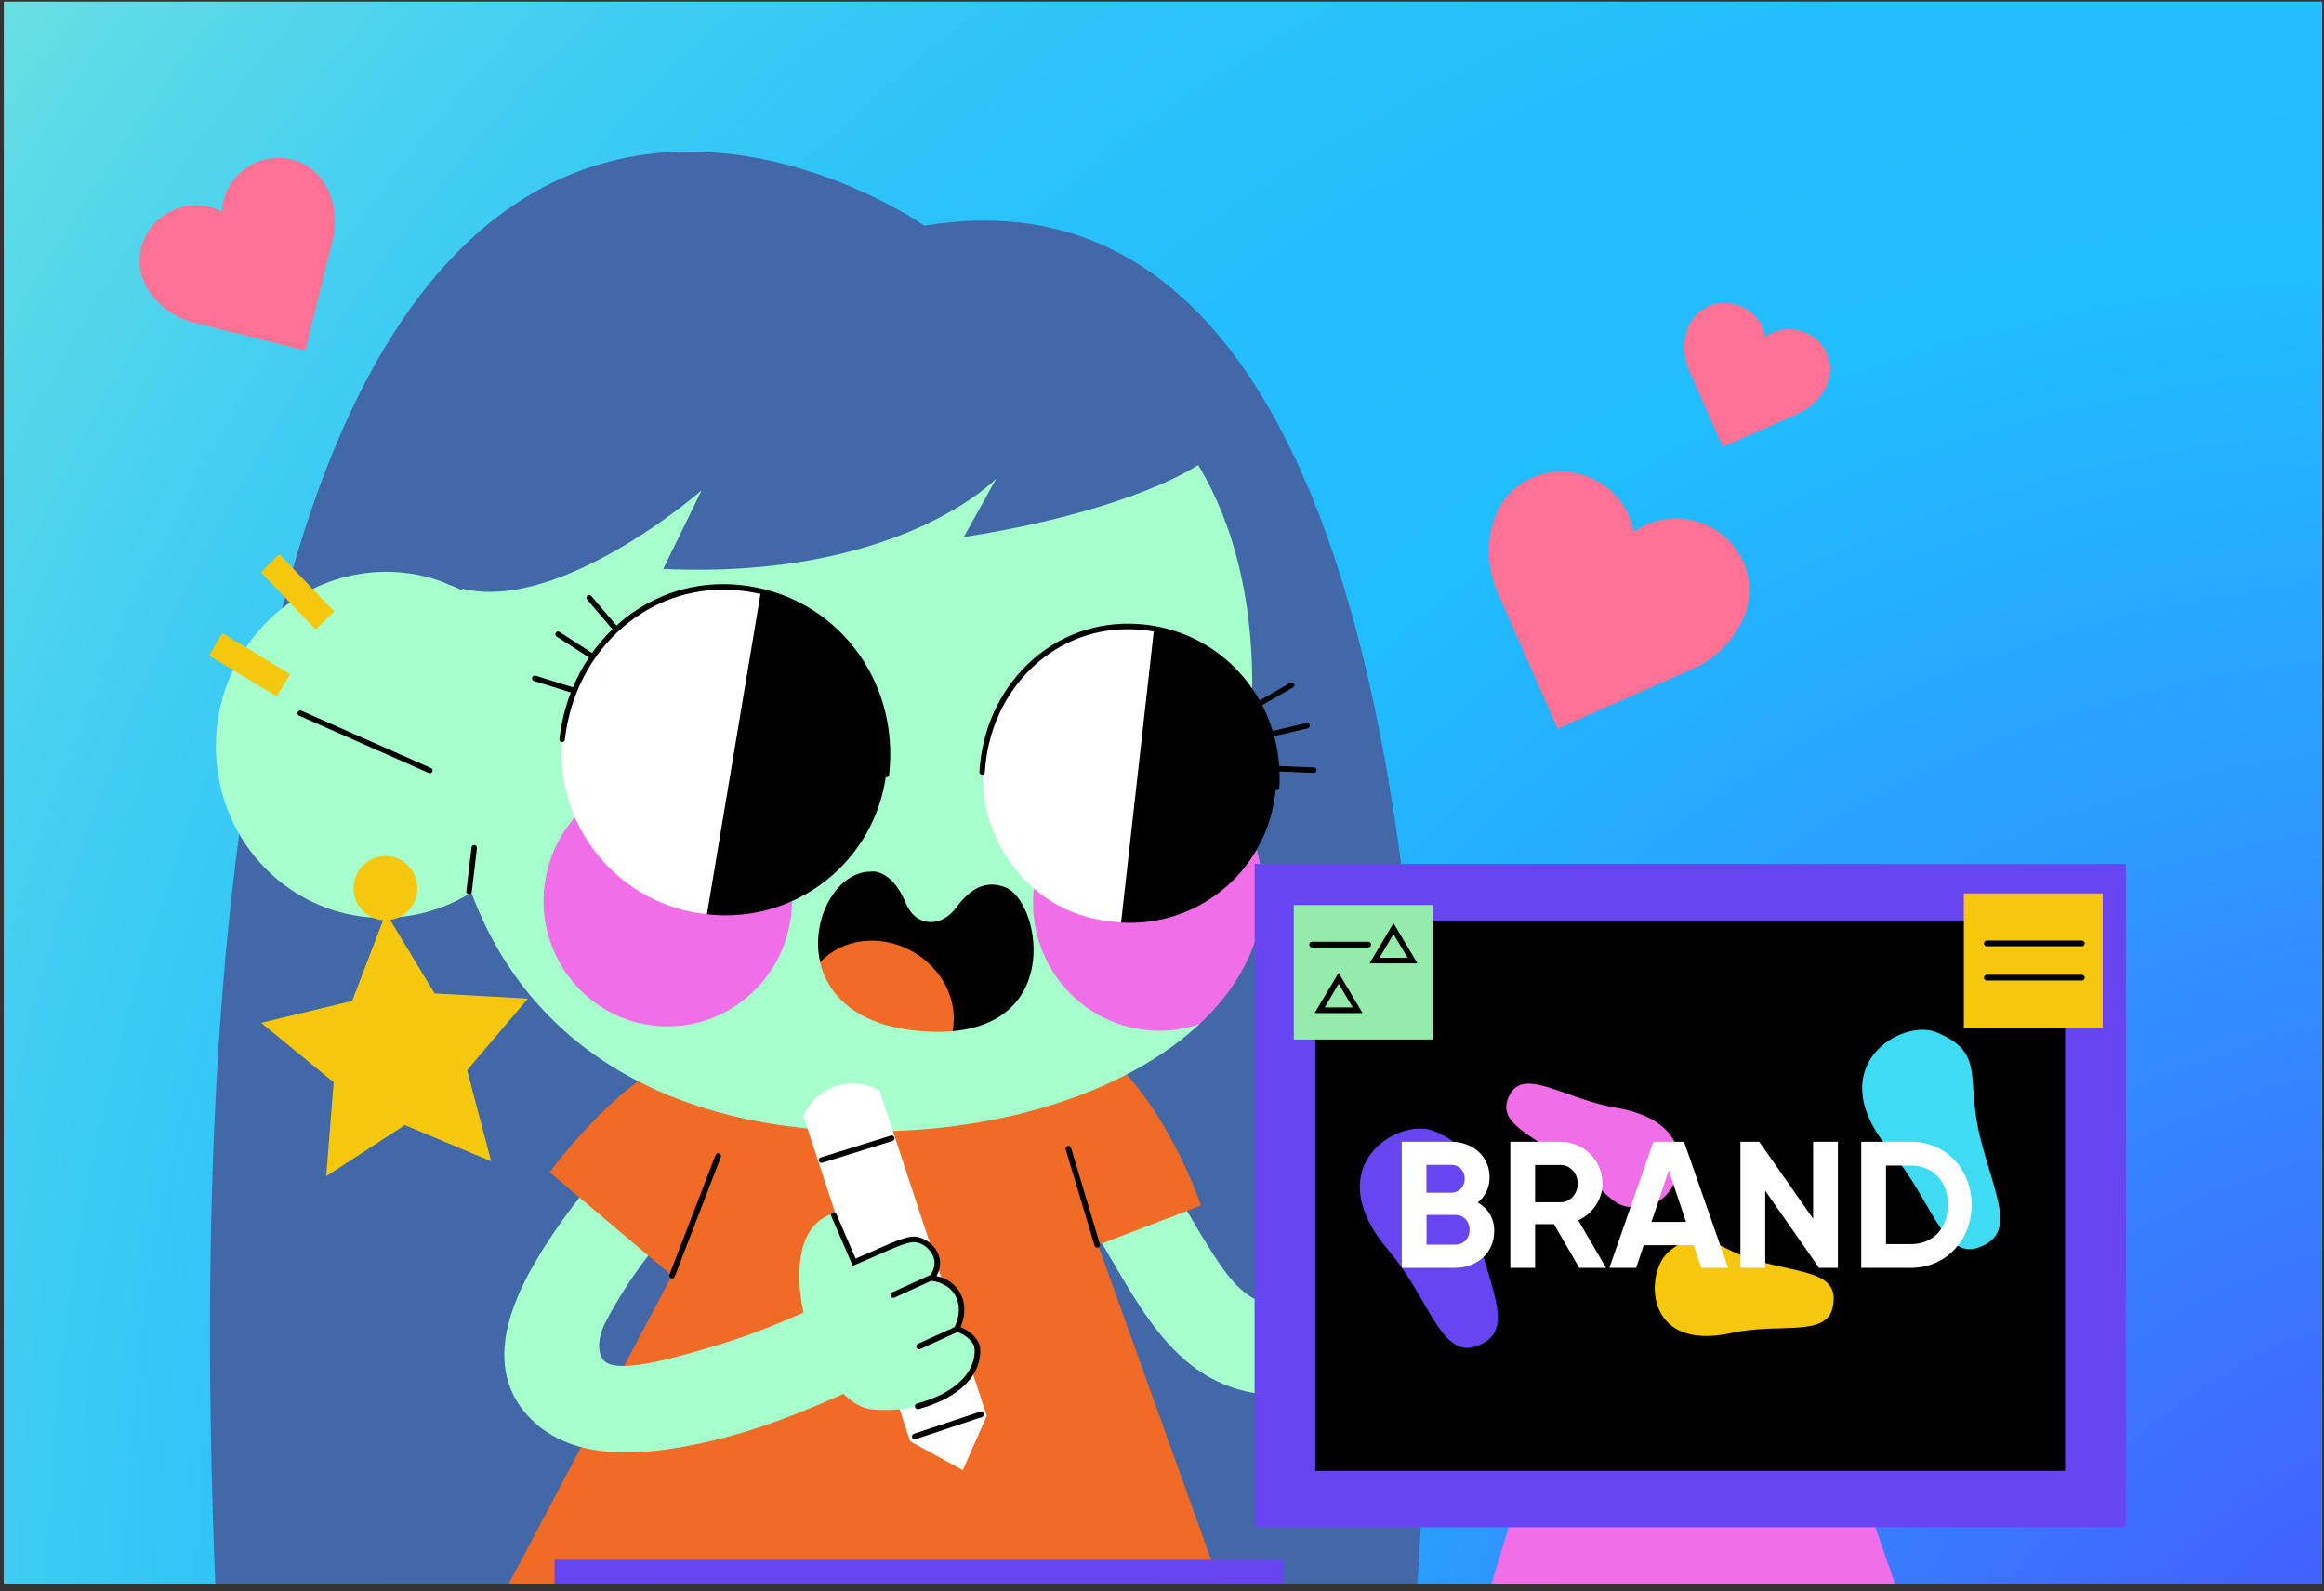 <svg width="244" height="167" viewBox="0 0 244 167" fill="none" xmlns="http://www.w3.org/2000/svg">
<rect x="0" y="0" width="244" height="167" fill="#333333" stroke="none"/>
<g clip-path="url(#clip0_77_5755)">
<rect x="0.424" y="0.179" width="244.949" height="166.067" fill="#D9D9D9"/>
<rect x="0.424" y="0.179" width="244.949" height="166.067" fill="url(#paint0_radial_77_5755)"/>
<g clip-path="url(#clip1_77_5755)">
<path d="M97.051 23.685C97.051 23.685 14.108 -34.565 22.666 167.87H148.675C148.675 167.87 162.08 12.951 97.051 23.685Z" fill="#4368A7"/>
<path d="M157.686 130.371C156.105 128.147 153.262 127.924 151.075 129.268C148.068 131.115 145.071 132.981 141.843 134.432C139.328 135.563 135.213 137.633 132.37 136.627C129.884 135.747 128.13 132.836 126.79 130.719C124.921 127.77 123.36 124.637 121.355 121.765C117.847 116.727 110.148 122.287 113.655 127.325C118.416 134.161 121.741 143.995 130.828 146.045C135.29 147.051 140.233 145.475 144.329 143.734C148.617 141.916 152.626 139.46 156.587 137.023C158.774 135.679 159.092 132.353 157.676 130.361L157.686 130.371Z" fill="#A5FECB"/>
<path d="M63.573 138.783C64.672 136.675 65.944 134.664 67.351 132.74C70.184 128.862 73.576 125.391 76.872 121.929C81.093 117.5 74.405 110.731 70.174 115.18C65.857 119.715 61.569 124.308 58.051 129.52C57.309 130.612 56.548 131.821 55.845 133.088L58.678 139.325L63.583 138.793L63.573 138.783Z" fill="#A5FECB"/>
<path d="M126.096 126.522C126.096 126.522 116.884 99.399 102.082 110.944H77.171C69.336 107.086 57.705 123.041 57.705 123.041L70.55 133.89L52.501 167.957H128.679L115.284 130.67L126.096 126.532V126.522Z" fill="#EF6B26"/>
<path d="M70.56 134.18C70.56 134.18 70.493 134.18 70.454 134.161C70.3 134.103 70.223 133.929 70.29 133.774L75.128 121.233C75.186 121.078 75.359 121.01 75.513 121.068C75.668 121.126 75.735 121.3 75.677 121.455L70.84 133.997C70.791 134.113 70.686 134.19 70.57 134.19L70.56 134.18Z" fill="black"/>
<path d="M115.197 130.96C115.072 130.96 114.956 130.873 114.918 130.748L111.892 120.653C111.844 120.498 111.931 120.334 112.085 120.285C112.239 120.237 112.403 120.324 112.451 120.479L115.477 130.574C115.525 130.728 115.438 130.893 115.284 130.941C115.255 130.941 115.226 130.951 115.197 130.951V130.96Z" fill="black"/>
<path d="M37.632 60.265C41.496 59.608 45.264 60.285 48.482 61.967C53.946 44.243 70.445 31.421 90.123 31.807C141.053 32.803 131.011 81.5 130.057 84.826C130.057 84.826 122.646 86.683 121.538 96.159C120.844 102.135 125.942 107.482 125.942 107.482C118.541 114.387 105.696 118.796 91.192 118.757C70.329 118.709 55.488 109.803 49.485 93.684C47.586 94.864 45.447 95.714 43.124 96.101C33.459 97.745 24.4 91.054 22.878 81.162C21.365 71.269 27.966 61.909 37.622 60.265H37.632Z" fill="#A5FECB"/>
<path d="M45.081 81.152C45.206 81.171 45.341 81.113 45.389 80.987C45.456 80.843 45.389 80.678 45.245 80.61L31.637 74.596C31.493 74.538 31.329 74.596 31.262 74.741C31.194 74.886 31.262 75.05 31.406 75.118L45.013 81.133C45.013 81.133 45.052 81.152 45.081 81.152Z" fill="black"/>
<path d="M49.196 93.858C49.196 93.858 49.205 93.858 49.215 93.858C49.369 93.877 49.514 93.761 49.533 93.606L50.073 89.013C50.092 88.859 49.986 88.714 49.822 88.694C49.668 88.675 49.523 88.791 49.504 88.946L48.964 93.539C48.945 93.694 49.051 93.829 49.196 93.858Z" fill="black"/>
<path d="M73.653 51.495L69.635 59.714C94.42 60.855 104.606 50.228 104.606 50.228L101.195 56.359C112.229 54.705 123.224 51.253 127.599 47.511C122.241 35.376 99.152 29.003 83.444 31.111C61.945 34.002 47.21 46.418 45.398 60.459C55.7 67.15 73.634 51.495 73.634 51.495H73.653Z" fill="#4368A7"/>
<path d="M108.529 93.413C107.796 100.81 113.116 107.395 120.42 108.121C122.251 108.304 124.024 108.101 125.682 107.579C125.769 107.55 125.855 107.521 125.942 107.482C130.038 103.663 132.466 99.079 132.582 94.07C132.659 90.831 131.753 87.718 130.057 84.826C130.086 84.72 130.124 84.565 130.173 84.372C128.178 82.631 125.904 81.616 123.09 81.336C115.785 80.61 109.271 86.016 108.529 93.413Z" fill="#F06EE7"/>
<path d="M83.031 96.301C84.015 89.079 79.028 82.431 71.894 81.453C64.759 80.475 58.178 85.537 57.194 92.759C56.211 99.982 61.198 106.63 68.332 107.608C75.467 108.586 82.048 103.524 83.031 96.301Z" fill="#F06EE7"/>
<path d="M74.222 95.966L72.69 95.734C63.516 93.935 57.31 84.855 59.353 75.572C61.55 65.584 70.396 60.062 79.888 62.054C79.888 62.054 86.721 75.63 89.352 80.891L74.222 95.966Z" fill="white"/>
<path d="M56.24 70.921L60.152 72.14C60.615 71.037 61.184 69.983 61.839 69.007L58.437 66.812C58.302 66.725 58.264 66.551 58.35 66.415C58.437 66.28 58.611 66.241 58.745 66.328L62.157 68.533C62.793 67.643 63.516 66.812 64.306 66.048L61.636 62.925C61.531 62.809 61.55 62.625 61.665 62.518C61.781 62.412 61.964 62.431 62.07 62.547L64.73 65.661C64.836 65.564 64.942 65.468 65.048 65.371C68.633 62.286 73.201 60.884 77.913 61.426C87.694 62.547 94.478 71.289 93.351 81.326C93.332 81.481 93.197 81.597 93.033 81.577C93.014 81.577 93.004 81.577 92.994 81.568C92.965 81.761 92.936 81.945 92.908 82.138C91.26 91.054 83.049 96.981 74.222 95.966L79.84 62.354C79.195 62.199 78.53 62.083 77.845 62.006C73.297 61.484 68.883 62.837 65.414 65.816C62.003 68.746 59.834 72.942 59.304 77.632C59.285 77.787 59.15 77.903 58.986 77.883C58.967 77.883 58.948 77.883 58.929 77.874C58.803 77.835 58.717 77.71 58.736 77.574C58.929 75.872 59.333 74.228 59.931 72.681L56.057 71.472C55.912 71.424 55.826 71.269 55.874 71.115C55.922 70.96 56.076 70.883 56.23 70.921H56.24Z" fill="black"/>
<path d="M117.693 96.836C117.693 96.836 117.626 96.836 116.305 96.672C107.922 95.705 102.13 87.66 103.306 79.15C104.452 70.844 111.979 64.578 121.162 65.951C121.162 65.951 127.976 77.845 130.606 82.467L117.693 96.826V96.836Z" fill="white"/>
<path d="M107.931 69.684C111.025 66.725 115.082 65.236 119.36 65.487C124.988 65.825 129.691 68.958 132.254 73.522L135.473 71.666C135.608 71.588 135.781 71.637 135.858 71.772C135.936 71.908 135.887 72.082 135.752 72.159L132.524 74.016C132.967 74.876 133.334 75.775 133.623 76.723L137.179 75.882C137.333 75.843 137.487 75.94 137.516 76.095C137.555 76.249 137.458 76.404 137.304 76.443L133.777 77.274C134.047 78.28 134.23 79.324 134.307 80.407L137.959 80.552C138.113 80.552 138.239 80.688 138.229 80.852C138.229 81.007 138.094 81.132 137.93 81.123L134.336 80.978C134.355 81.539 134.355 82.1 134.317 82.68C134.317 82.834 134.172 82.96 134.018 82.95C133.989 82.95 133.96 82.941 133.931 82.931C133.912 83.105 133.902 83.269 133.873 83.444C132.823 91.556 125.711 97.32 117.703 96.836L121.134 66.28C120.546 66.174 119.939 66.096 119.322 66.067C115.207 65.825 111.295 67.257 108.326 70.109C105.397 72.913 103.653 76.8 103.402 81.046C103.402 81.2 103.258 81.326 103.103 81.316C103.074 81.316 103.055 81.316 103.026 81.297C102.911 81.258 102.824 81.142 102.833 81.007C103.084 76.617 104.896 72.594 107.931 69.684Z" fill="black"/>
<path d="M100.019 108.237C100.019 108.237 100 108.169 99.971 108.043C98.68 103.189 94.016 100.046 89.053 100.646L86.114 101.004C85.063 96.478 87.848 91.518 91.375 91.489C91.375 91.489 93.553 91.025 95.124 94.844C95.895 96.71 97.427 96.759 97.427 96.759C97.427 96.759 99.036 97.107 100.443 95.202C101.85 93.287 103.479 92.34 105.532 93.123C109.126 94.506 111.583 107.202 100.019 108.227V108.237Z" fill="black"/>
<path d="M100.019 108.237C98.892 108.333 97.629 108.324 96.222 108.188C89.843 107.54 86.904 104.398 86.104 101.013C88.34 98.557 92.31 97.968 95.683 99.805C98.959 101.584 100.646 105.084 100.01 108.246L100.019 108.237Z" fill="#EF6B26"/>
<path d="M36.976 105.055L40.223 96.585C38.614 96.469 37.284 95.192 37.14 93.529C36.976 91.672 38.335 90.029 40.175 89.864C42.016 89.7 43.645 91.063 43.808 92.92C43.972 94.718 42.7 96.304 40.956 96.556L45.63 104.272L55.43 104.814L49.041 112.327L51.566 121.89L42.498 118.09L34.249 123.457L35.029 113.594L27.416 107.357L36.966 105.065L36.976 105.055Z" fill="#F6C80D"/>
<path d="M33.141 66.077L27.387 60.062L29.334 58.167L35.087 64.181L33.141 66.077Z" fill="#F6C80D"/>
<path d="M29.055 73.097L21.952 68.804L23.35 66.454L30.452 70.757L29.055 73.097Z" fill="#F6C80D"/>
<path d="M84.34 117.113L95.558 151.286L101.089 154.303L103.604 148.608L92.339 114.454C91.963 114.251 90.228 113.333 88.079 113.903C85.535 114.58 84.475 116.794 84.331 117.104L84.34 117.113Z" fill="white"/>
<path d="M86.258 122.064C86.133 122.064 86.017 121.987 85.979 121.852C85.931 121.697 86.017 121.533 86.172 121.484L93.534 119.192C93.688 119.144 93.852 119.231 93.9 119.386C93.948 119.541 93.862 119.705 93.707 119.753L86.345 122.045C86.345 122.045 86.287 122.055 86.258 122.055V122.064Z" fill="black"/>
<path d="M96.04 151.073C95.914 151.073 95.799 150.996 95.76 150.87C95.712 150.716 95.789 150.551 95.943 150.493L102.911 148.173C103.065 148.124 103.229 148.202 103.286 148.356C103.335 148.511 103.257 148.675 103.103 148.733L96.136 151.054C96.136 151.054 96.078 151.073 96.04 151.073Z" fill="black"/>
<path d="M102.457 141.036C102.033 140.263 101.311 139.741 100.443 139.48C101.05 138.242 101.147 136.927 100.559 135.863C100.019 134.877 99.017 134.297 97.822 134.152C99.451 132.015 97.302 129.955 95.789 130.09C94.652 130.187 92.85 131.135 89.669 132.488L87.463 127.392C83.945 128.398 83.348 133.117 84.36 137.778C81.189 139.16 77.971 140.446 74.636 141.394C72.314 142.052 64.932 144.43 63.429 142.825C62.542 141.878 62.908 140.06 63.564 138.793L55.835 133.088C53.069 138.048 51.209 144.024 55.44 148.627C60.258 153.868 68.662 152.65 74.848 151.199C79.58 150.097 84.109 148.279 88.561 146.306C89.515 147.254 90.556 147.853 91.635 147.94C100.251 148.608 103.382 142.758 102.448 141.046L102.457 141.036Z" fill="#A5FECB"/>
<path d="M102.718 140.891C102.323 140.166 101.677 139.625 100.848 139.305C101.388 138.029 101.378 136.743 100.819 135.718C100.318 134.809 99.441 134.18 98.323 133.939C98.969 132.807 98.651 131.85 98.381 131.357C97.851 130.39 96.733 129.713 95.77 129.8C94.893 129.877 93.669 130.409 91.828 131.231C91.231 131.492 90.576 131.792 89.834 132.101L87.82 127.431C87.752 127.276 87.579 127.209 87.434 127.276C87.29 127.344 87.212 127.518 87.28 127.663L89.535 132.865L89.805 132.749C90.653 132.392 91.414 132.053 92.079 131.763C93.871 130.97 95.047 130.448 95.828 130.38C96.56 130.322 97.456 130.864 97.871 131.637C98.256 132.343 98.179 133.117 97.687 133.842C97.659 133.842 97.63 133.842 97.601 133.861L93.669 135.65C93.524 135.718 93.457 135.892 93.524 136.047C93.573 136.153 93.679 136.221 93.794 136.221C93.833 136.221 93.871 136.221 93.919 136.192L97.764 134.442H97.803C98.95 134.587 99.846 135.147 100.318 136.008C100.819 136.927 100.781 138.116 100.222 139.296L96.377 141.046C96.232 141.114 96.165 141.288 96.232 141.442C96.281 141.549 96.386 141.616 96.502 141.616C96.541 141.616 96.579 141.616 96.627 141.587L100.521 139.818C101.292 140.079 101.879 140.543 102.226 141.191C102.323 141.375 102.467 142.245 102.014 143.309C101.484 144.566 100.058 146.277 96.271 147.322C96.117 147.36 96.02 147.525 96.069 147.689C96.107 147.824 96.223 147.911 96.348 147.911C96.377 147.911 96.396 147.911 96.425 147.902C100.444 146.799 101.985 144.924 102.564 143.55C103.094 142.284 102.92 141.22 102.747 140.911L102.718 140.891Z" fill="black"/>
<path d="M192.04 146.374L200.077 169.417H155.623L162.629 146.374H192.04Z" fill="#F06EE7"/>
<path d="M131.724 160.298H223.196V90.686L131.724 90.686V160.298Z" fill="#6745F0"/>
<path d="M138.094 154.38H216.816V96.72H138.094V154.38Z" fill="black"/>
<path d="M178.876 94.051C178.876 94.573 178.472 94.999 177.961 94.999C177.45 94.999 177.045 94.573 177.045 94.051C177.045 93.529 177.45 93.104 177.961 93.104C178.472 93.104 178.876 93.529 178.876 94.051Z" fill="#6745F0"/>
<path d="M206.187 107.889H220.767V93.771H206.187V107.889Z" fill="#F6C80D"/>
<path d="M218.58 99.321H208.596C208.432 99.321 208.297 99.186 208.297 99.021C208.297 98.857 208.432 98.722 208.596 98.722H218.58C218.744 98.722 218.878 98.857 218.878 99.021C218.878 99.186 218.744 99.321 218.58 99.321Z" fill="black"/>
<path d="M218.58 102.918H208.596C208.432 102.918 208.297 102.783 208.297 102.619C208.297 102.454 208.432 102.319 208.596 102.319H218.58C218.744 102.319 218.878 102.454 218.878 102.619C218.878 102.783 218.744 102.918 218.58 102.918Z" fill="black"/>
<path d="M135.839 109.107H150.419V94.989H135.839V109.107Z" fill="#94EBAA"/>
<path d="M148.83 101.12H143.79L146.305 96.894L148.82 101.12H148.83ZM144.83 100.53H147.789L146.305 98.045L144.83 100.53Z" fill="black"/>
<path d="M143.067 106.332H138.027L140.542 102.106L143.057 106.332H143.067ZM139.068 105.742H142.026L140.552 103.257L139.077 105.742H139.068Z" fill="black"/>
<path d="M143.655 99.447H137.757C137.593 99.447 137.458 99.312 137.458 99.147C137.458 98.983 137.593 98.847 137.757 98.847H143.655C143.818 98.847 143.953 98.983 143.953 99.147C143.953 99.312 143.818 99.447 143.655 99.447Z" fill="black"/>
<path d="M155.122 129.578C153.609 123.399 155.787 120.885 150.545 118.709C146.96 117.22 138.142 122.287 145.813 131.28C149.996 136.172 151.287 142.593 154.958 141.317C159.15 139.857 156.635 135.805 155.122 129.578Z" fill="#6745F0"/>
<path d="M207.864 119.212C206.351 113.033 208.529 110.519 203.286 108.343C199.701 106.854 190.884 111.921 198.555 120.914C202.737 125.806 204.028 132.227 207.7 130.951C211.892 129.491 209.377 125.439 207.864 119.212Z" fill="#3EDBF2"/>
<path d="M164.855 122.026C169.124 125.052 169.153 127.692 173.538 126.367C176.535 125.458 179.204 117.877 169.635 116.263C164.422 115.383 160.162 112.114 158.601 114.754C156.818 117.781 160.557 118.98 164.855 122.026Z" fill="#F06EE7"/>
<path d="M184.524 132.343C179.696 130.97 178.896 128.35 175.224 131.357C172.719 133.407 172.468 141.974 181.787 139.915C186.865 138.793 191.761 140.417 192.426 137.188C193.187 133.494 189.381 133.726 184.524 132.343Z" fill="#F6C80D"/>
<path d="M156.876 129.239C156.876 131.512 155.045 133.078 152.771 133.078H147.172V119.84H152.376C154.602 119.84 156.394 121.349 156.394 123.563C156.394 124.695 155.922 125.584 155.151 126.213C156.211 126.822 156.886 127.857 156.886 129.239H156.876ZM149.764 122.277V125.188H152.366C153.176 125.188 153.783 124.559 153.783 123.728C153.783 122.896 153.195 122.267 152.366 122.267H149.764V122.277ZM154.293 129.065C154.293 128.176 153.648 127.518 152.771 127.518H149.774V130.641H152.771C153.657 130.641 154.293 129.984 154.293 129.075V129.065Z" fill="white"/>
<path d="M163.149 128.485H161.174V133.078H158.572V119.84H163.853C166.281 119.84 168.247 121.803 168.247 124.23C168.247 125.894 167.206 127.392 165.703 128.089L168.623 133.078H165.809L163.149 128.485ZM161.174 126.193H163.853C164.836 126.193 165.645 125.323 165.645 124.23C165.645 123.138 164.836 122.277 163.853 122.277H161.174V126.193Z" fill="white"/>
<path d="M177.836 130.699H172.574L171.784 133.078H168.97L173.586 119.84H176.805L181.44 133.078H178.616L177.826 130.699H177.836ZM177.017 128.253L175.205 122.848L173.393 128.253H177.017Z" fill="white"/>
<path d="M192.965 119.84V133.078H190.99L185.333 124.985V133.078H182.731V119.84H184.707L190.363 127.915V119.84H192.965Z" fill="white"/>
<path d="M207.006 126.454C207.006 130.177 204.288 133.078 200.655 133.078H195.413V119.84H200.655C204.298 119.84 207.006 122.732 207.006 126.464V126.454ZM204.52 126.454C204.52 124.018 202.939 122.335 200.655 122.335H198.015V130.583H200.655C202.939 130.583 204.52 128.901 204.52 126.464V126.454Z" fill="white"/>
<path d="M134.769 163.712H58.225V168.401H134.769V163.712Z" fill="#6745F0"/>
</g>
<path d="M34.916 25.299C35.417 23.309 35.154 21.224 34.182 19.461C34.154 19.412 34.13 19.371 34.111 19.338C32.559 16.643 29.052 15.761 26.267 17.365C24.432 18.422 23.374 20.297 23.31 22.231C21.613 21.311 19.46 21.285 17.617 22.347C14.84 23.946 13.834 27.427 15.386 30.121C15.396 30.138 15.41 30.162 15.419 30.179C16.502 32.02 18.307 33.337 20.413 33.869L32.044 36.792L34.904 25.317L34.916 25.299Z" fill="#FF7194"/>
<path d="M177.655 70.24C180.103 69.162 182.037 67.224 183.073 64.812C183.1 64.744 183.124 64.687 183.142 64.641C184.672 60.888 182.771 56.575 178.893 54.995C176.337 53.953 173.562 54.366 171.521 55.848C171.11 53.366 169.413 51.132 166.846 50.086C162.979 48.51 158.594 50.261 157.065 54.014C157.055 54.037 157.041 54.071 157.032 54.094C156.004 56.681 156.095 59.592 157.234 62.184L163.537 76.485L177.627 70.242L177.655 70.24Z" fill="#FF7194"/>
<path d="M188.79 43.417C190.162 42.813 191.247 41.726 191.827 40.374C191.843 40.336 191.856 40.304 191.866 40.279C192.724 38.175 191.658 35.757 189.484 34.871C188.052 34.288 186.496 34.519 185.352 35.35C185.121 33.958 184.17 32.706 182.732 32.12C180.564 31.236 178.106 32.218 177.249 34.322C177.243 34.334 177.236 34.353 177.23 34.366C176.654 35.817 176.705 37.448 177.343 38.901L180.877 46.918L188.775 43.418L188.79 43.417Z" fill="#FF7194"/>
</g>
<defs>
<radialGradient id="paint0_radial_77_5755" cx="0" cy="0" r="1" gradientUnits="userSpaceOnUse" gradientTransform="translate(281.078 213.991) rotate(-139.418) scale(400.148 355.716)">
<stop stop-color="#5433FF"/>
<stop offset="0.07" stop-color="#4C46FF"/>
<stop offset="0.36" stop-color="#2C9BFF"/>
<stop offset="0.5" stop-color="#20BDFF"/>
<stop offset="0.59" stop-color="#23BEFD"/>
<stop offset="0.68" stop-color="#2FC4F8"/>
<stop offset="0.76" stop-color="#42CEF1"/>
<stop offset="0.85" stop-color="#5EDBE6"/>
<stop offset="0.93" stop-color="#80ECD9"/>
<stop offset="1" stop-color="#A5FECB"/>
</radialGradient>
<clipPath id="clip0_77_5755">
<rect width="243.364" height="166.067" fill="white" transform="translate(0.424 0.179)"/>
</clipPath>
<clipPath id="clip1_77_5755">
<rect width="201.243" height="153.506" fill="white" transform="translate(21.952 15.91)"/>
</clipPath>
</defs>
</svg>
